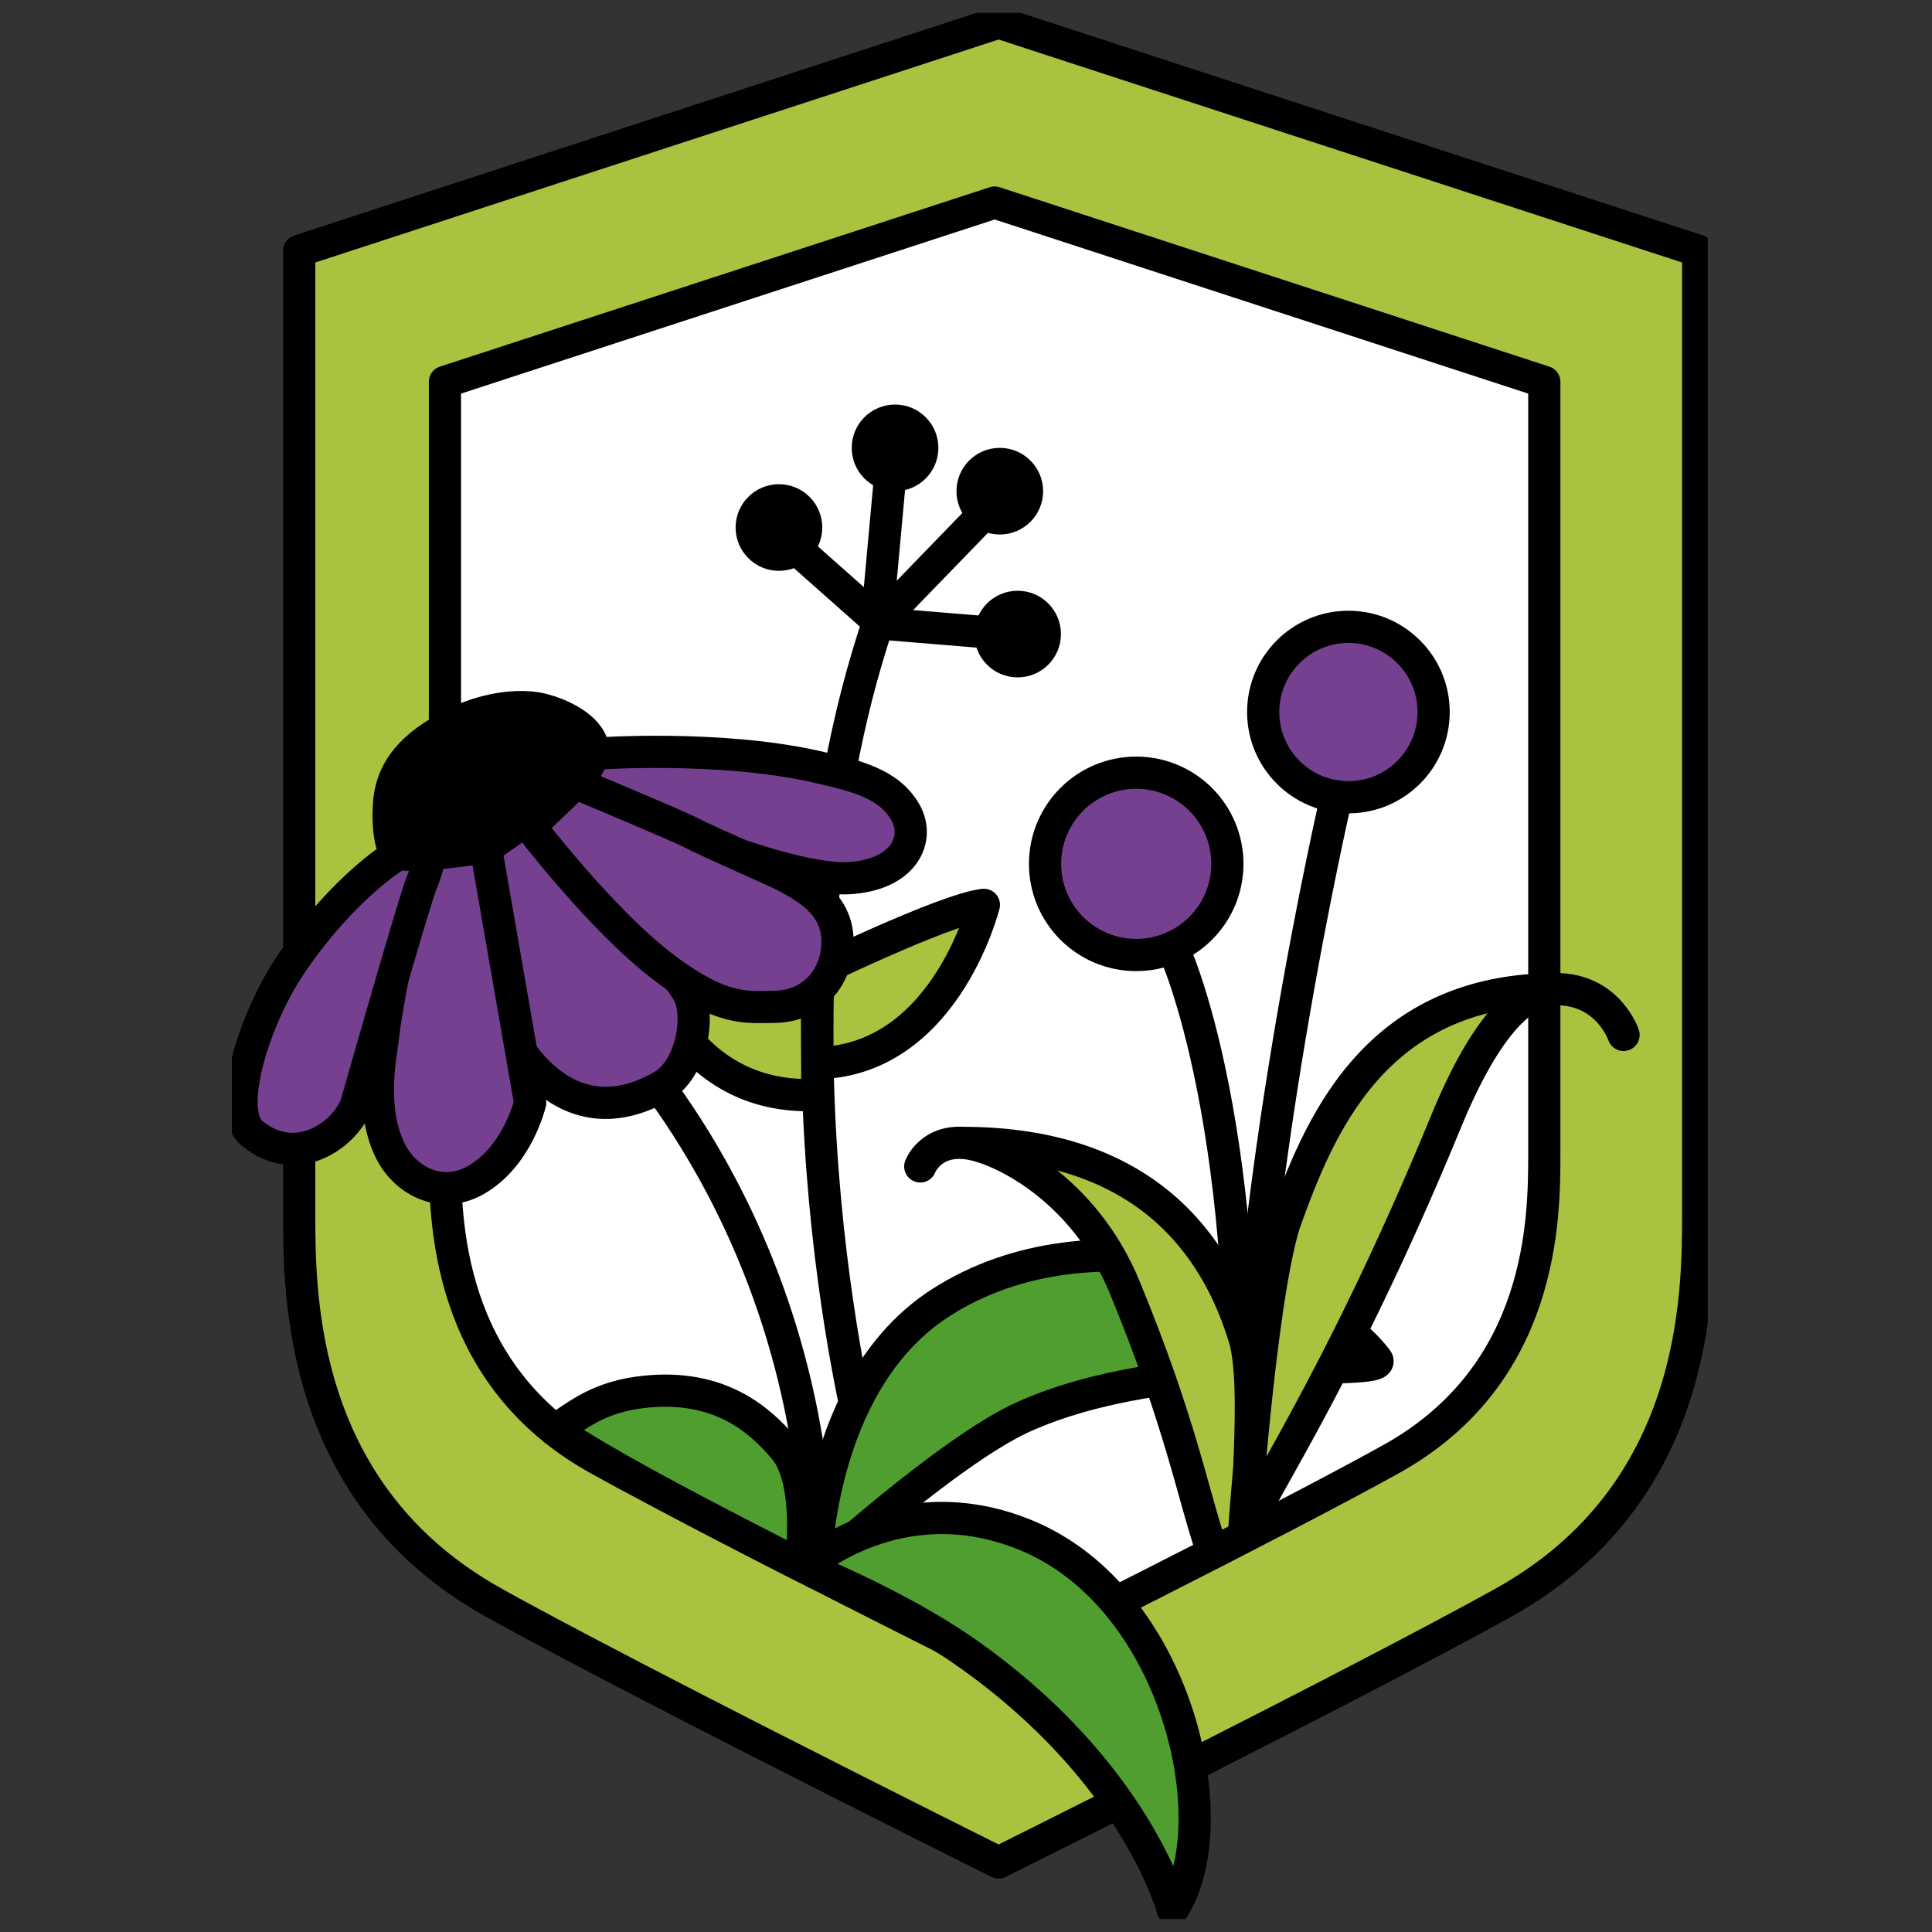 <svg width="150" height="150" viewBox="0 0 150 150" fill="none" xmlns="http://www.w3.org/2000/svg">
<rect x="0" y="0" width="150" height="150" fill="#333333" stroke="none"/>
<g clip-path="url(#clip0_179_36)">
<path d="M77.533 144.603C77.533 144.603 68.608 140.155 58.8 135.156C52.596 131.993 46.03 128.6 41.151 125.97C40.137 125.428 39.203 124.916 38.36 124.444C23.23 116.041 23.23 100.6 23.23 94.195V19.472L77.533 1.753L77.995 1.904L131.846 19.472V94.185C131.846 100.59 131.846 116.031 116.717 124.434C105.292 130.779 77.533 144.603 77.533 144.603Z" fill="#A9C23F" stroke="black" stroke-width="2.5" stroke-linecap="round" stroke-linejoin="round"/>
<path d="M77.222 129.122C77.222 129.122 70.205 125.628 62.495 121.693C57.615 119.203 52.465 116.543 48.63 114.475C47.837 114.043 47.104 113.641 46.431 113.27C34.545 106.664 34.545 94.537 34.545 89.497V29.652L77.222 15.728L77.784 15.908L119.899 29.652V89.507C119.899 94.537 119.899 106.674 108.013 113.28C99.038 118.27 77.222 129.122 77.222 129.122Z" fill="white" stroke="black" stroke-width="2.5" stroke-linecap="round" stroke-linejoin="round"/>
<path d="M76.389 70.251C76.389 70.251 73.216 83.041 62.595 82.529L62.675 75.793C62.675 75.793 73.317 70.593 76.389 70.251Z" fill="#A9C23F" stroke="black" stroke-width="2.5" stroke-linecap="round" stroke-linejoin="round"/>
<path d="M50.276 74.879C50.276 74.879 52.826 85.521 63.458 85.009L63.438 77.821C63.438 77.821 53.348 75.221 50.286 74.879H50.276Z" fill="#A9C23F" stroke="black" stroke-width="2.5" stroke-linecap="round" stroke-linejoin="round"/>
<path d="M60.688 41.599L68.087 48.155L69.161 36.429" stroke="black" stroke-width="2.5" stroke-linecap="round" stroke-linejoin="round"/>
<path d="M77.232 39.029L68.157 48.396L78.286 49.229" stroke="black" stroke-width="2.5" stroke-linecap="round" stroke-linejoin="round"/>
<path d="M66.952 111.513C66.952 111.513 58.328 77.761 68.157 48.406" stroke="black" stroke-width="2.5" stroke-linecap="round" stroke-linejoin="round"/>
<path d="M46.24 58.505L44.674 60.794L57.214 66.306C57.214 66.306 62.846 68.344 65.867 68.183C70.224 67.942 71.429 65.121 70.325 63.123C69.05 60.804 66.349 60.202 63.287 59.509C55.748 57.823 46.24 58.515 46.24 58.515" fill="#754090"/>
<path d="M46.24 58.505L44.674 60.794L57.214 66.306C57.214 66.306 62.846 68.344 65.867 68.183C70.224 67.942 71.429 65.121 70.325 63.123C69.05 60.804 66.349 60.202 63.287 59.509C55.748 57.823 46.24 58.515 46.24 58.515" stroke="black" stroke-width="2.5" stroke-linecap="round" stroke-linejoin="round"/>
<path d="M47.586 80.07C47.586 80.07 61.34 93.492 63.297 117.235" stroke="black" stroke-width="2.5" stroke-linecap="round" stroke-linejoin="round"/>
<path d="M39.033 79.247C39.033 79.247 43.078 89.085 51.401 84.326C53.509 83.122 54.282 79.498 53.64 77.58C52.997 75.653 49.975 73.554 49.975 73.554L41.372 63.324L37.246 66.185L39.043 79.257L39.033 79.247Z" fill="#754090" stroke="black" stroke-width="2.5" stroke-linecap="round" stroke-linejoin="round"/>
<path d="M30.82 74.147C30.82 74.147 29.907 78.815 29.766 80.271C29.625 81.726 28.662 85.632 30.178 89.085C31.302 91.645 34.183 93.171 36.914 91.635C40.197 89.788 41.161 85.622 41.161 85.622L37.717 65.804L32.768 66.406L30.82 74.147Z" fill="#754090" stroke="black" stroke-width="2.5" stroke-linecap="round" stroke-linejoin="round"/>
<path d="M30.881 66.326C30.881 66.326 26.865 68.635 22.678 74.729C19.747 78.996 17.478 86.274 19.556 87.981C23.23 90.993 27.076 87.75 27.688 85.632C28.662 82.208 32.246 69.719 32.708 68.625C33.169 67.531 33.38 66.436 33.38 66.436L30.89 66.326H30.881Z" fill="#754090" stroke="black" stroke-width="2.5" stroke-linecap="round" stroke-linejoin="round"/>
<path d="M41.151 64.168C41.151 64.168 46.652 71.366 51.391 75C56.099 78.614 58.057 78.162 60.035 78.172C63.217 78.172 65.075 75.733 65.024 73.002C64.974 70.272 62.766 68.986 60.999 68.033C60.356 67.691 54.513 65.131 53.71 64.68C52.907 64.228 44.675 60.794 44.675 60.794L41.151 64.168Z" fill="#754090" stroke="black" stroke-width="2.5" stroke-linecap="round" stroke-linejoin="round"/>
<path d="M63.288 122.105C63.288 122.105 63.288 107.437 73.006 101.163C84.973 93.442 102.16 99.285 106.909 105.57C107.963 106.975 90.785 104.857 79.391 110.037C73.638 112.658 63.288 122.095 63.288 122.095V122.105Z" fill="#509E2F" stroke="black" stroke-width="2.5" stroke-linecap="round" stroke-linejoin="round"/>
<path d="M62.494 121.693C62.494 121.693 69.702 115.127 79.611 119.173C91.448 124.002 95.373 141.651 91.046 148.237C91.046 148.237 88.215 137.475 74.832 128.178C69.642 124.574 62.494 121.683 62.494 121.683V121.693Z" fill="#509E2F" stroke="black" stroke-width="2.5" stroke-linecap="round" stroke-linejoin="round"/>
<path d="M44.423 61.015L44.905 60.553C44.905 60.553 46.552 58.847 45.839 57.461C45.076 55.986 42.707 55.152 41.612 54.981C39.032 54.6 36.312 55.604 35.027 56.317C32.949 57.461 30.429 59.088 30.208 62.391C30.057 64.71 30.479 65.653 30.479 65.653C31.924 65.975 37.386 66.266 44.434 61.015" fill="black"/>
<path d="M44.423 61.015L44.905 60.553C44.905 60.553 46.552 58.847 45.839 57.461C45.076 55.986 42.707 55.152 41.612 54.981C39.032 54.6 36.312 55.604 35.027 56.317C32.949 57.461 30.429 59.088 30.208 62.391C30.057 64.71 30.479 65.653 30.479 65.653C31.924 65.975 37.386 66.266 44.434 61.015" stroke="black" stroke-width="2.5" stroke-linecap="round" stroke-linejoin="round"/>
<path d="M62.173 121.532C55.969 118.37 47.184 113.872 43.078 111.031C44.855 109.897 46.481 108.411 50.126 108.05C55.888 107.467 58.99 110.218 60.898 112.477C63.077 115.047 62.173 121.532 62.173 121.532Z" fill="#509E2F" stroke="black" stroke-width="2.5" stroke-linecap="round" stroke-linejoin="round"/>
<path d="M88.215 74.147C92.124 74.147 95.293 70.978 95.293 67.069C95.293 63.16 92.124 59.991 88.215 59.991C84.306 59.991 81.137 63.16 81.137 67.069C81.137 70.978 84.306 74.147 88.215 74.147Z" fill="#754090" stroke="black" stroke-width="2.5" stroke-linecap="round" stroke-linejoin="round"/>
<path d="M104.69 61.899C108.344 61.899 111.306 58.937 111.306 55.283C111.306 51.629 108.344 48.667 104.69 48.667C101.036 48.667 98.074 51.629 98.074 55.283C98.074 58.937 101.036 61.899 104.69 61.899Z" fill="#754090" stroke="black" stroke-width="2.5" stroke-linecap="round" stroke-linejoin="round"/>
<path d="M103.766 61.828C103.766 61.828 96.528 92.91 96.418 117.748" stroke="black" stroke-width="2.5" stroke-linecap="round" stroke-linejoin="round"/>
<path d="M91.056 73.554C91.056 73.554 97.672 87.338 96.146 119.173" stroke="black" stroke-width="2.5" stroke-linecap="round" stroke-linejoin="round"/>
<path d="M69.492 38.136C71.349 38.136 72.855 36.63 72.855 34.772C72.855 32.915 71.349 31.409 69.492 31.409C67.634 31.409 66.128 32.915 66.128 34.772C66.128 36.63 67.634 38.136 69.492 38.136Z" fill="black"/>
<path d="M60.477 44.32C62.334 44.32 63.84 42.814 63.84 40.957C63.84 39.099 62.334 37.593 60.477 37.593C58.619 37.593 57.113 39.099 57.113 40.957C57.113 42.814 58.619 44.32 60.477 44.32Z" fill="black"/>
<path d="M77.623 41.499C79.481 41.499 80.987 39.993 80.987 38.136C80.987 36.278 79.481 34.772 77.623 34.772C75.766 34.772 74.26 36.278 74.26 38.136C74.26 39.993 75.766 41.499 77.623 41.499Z" fill="black"/>
<path d="M79.009 52.592C80.867 52.592 82.372 51.086 82.372 49.229C82.372 47.371 80.867 45.866 79.009 45.866C77.152 45.866 75.646 47.371 75.646 49.229C75.646 51.086 77.152 52.592 79.009 52.592Z" fill="black"/>
<path d="M74.712 88.734C88.978 88.734 94.51 96.785 96.658 104.014C97.461 106.975 96.999 112.949 96.839 118.119L96.517 119.334L94.148 120.548C92.532 115.76 91.709 110.62 87.332 99.968C84.109 92.137 77.533 89.095 75.144 88.774C72.272 88.382 71.449 90.561 71.449 90.561" fill="#A9C23F"/>
<path d="M74.712 88.734C88.978 88.734 94.51 96.785 96.658 104.014C97.461 106.975 96.999 112.949 96.839 118.119L96.517 119.334L94.148 120.548C92.532 115.76 91.709 110.62 87.332 99.968C84.109 92.137 77.533 89.095 75.144 88.774C72.272 88.382 71.449 90.561 71.449 90.561" stroke="black" stroke-width="2.5" stroke-linecap="round" stroke-linejoin="round"/>
<path d="M126.053 80.351C126.053 80.351 124.879 76.817 120.853 76.797C118.444 76.797 115.502 79.227 112.279 87.057C103.696 107.939 96.728 117.547 96.568 119.294C96.568 119.294 97.783 101.383 99.69 95.059C102.33 87.69 106.587 76.797 120.863 76.797" fill="#A9C23F"/>
<path d="M126.053 80.351C126.053 80.351 124.879 76.817 120.853 76.797C118.444 76.797 115.502 79.227 112.279 87.057C103.696 107.939 96.728 117.547 96.568 119.294C96.568 119.294 97.783 101.383 99.69 95.059C102.33 87.69 106.587 76.797 120.863 76.797" stroke="black" stroke-width="2.5" stroke-linecap="round" stroke-linejoin="round"/>
</g>
<defs>
<clipPath id="clip0_179_36">
<rect width="114.589" height="148" fill="white" transform="translate(18 1)"/>
</clipPath>
</defs>
</svg>

